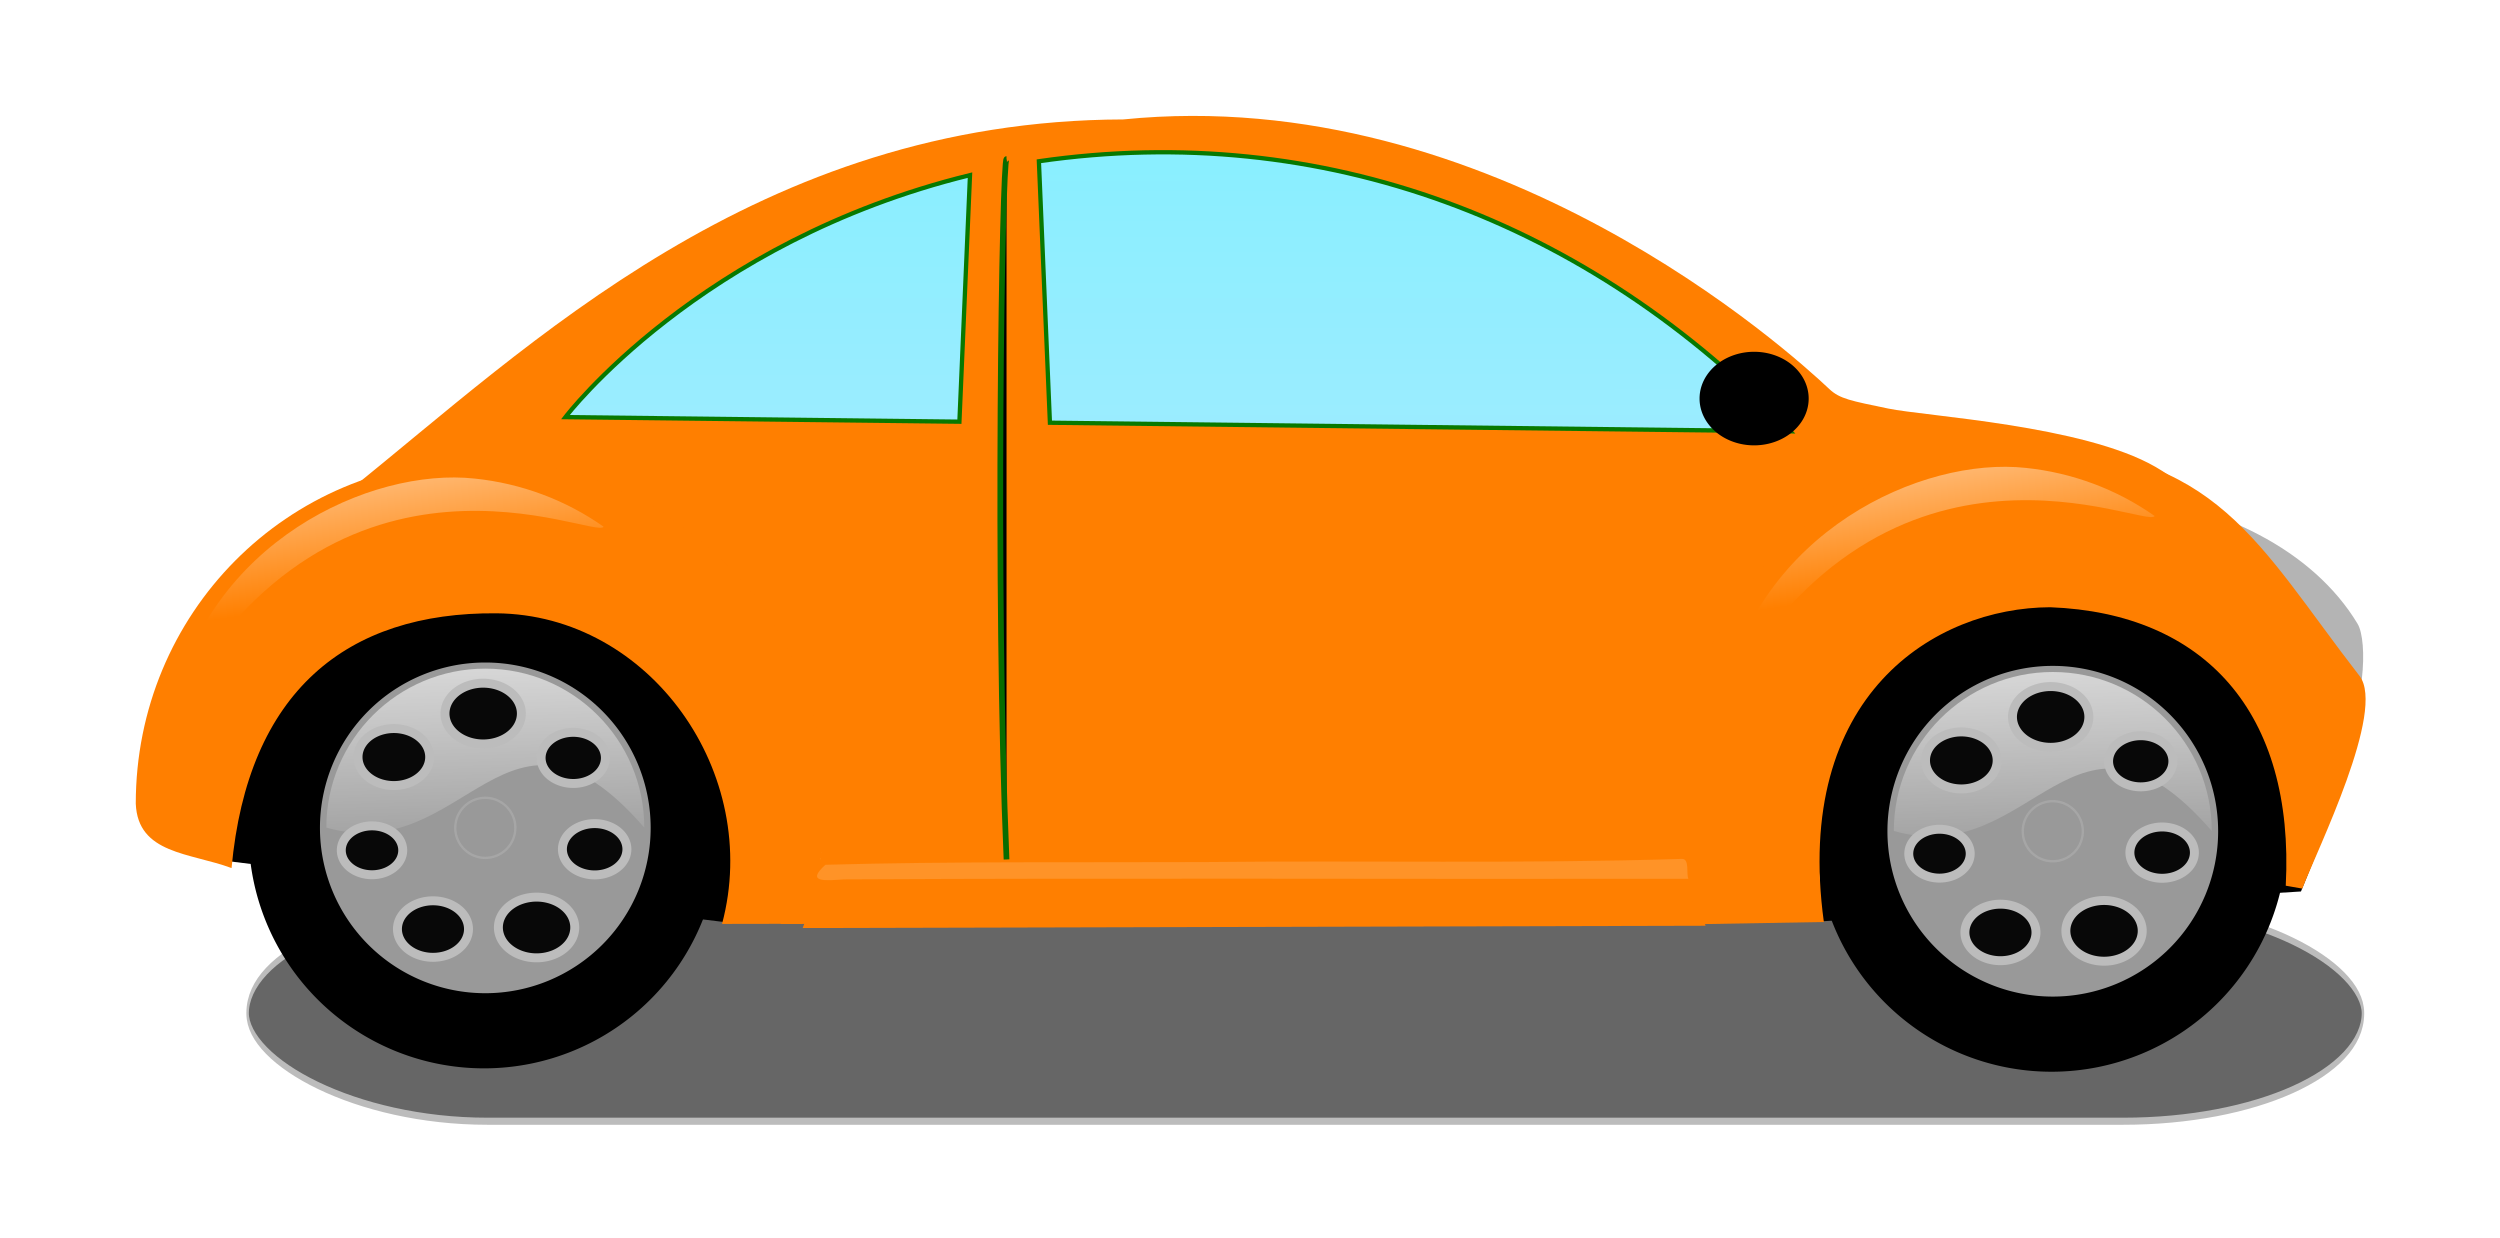 <?xml version="1.0"?><svg width="597.347" height="295.816" xmlns="http://www.w3.org/2000/svg" xmlns:xlink="http://www.w3.org/1999/xlink">
 <defs>
  <linearGradient id="linearGradient6250">
   <stop offset="0" id="stop6252" stop-color="#bcbcbc"/>
   <stop offset="1" id="stop6254" stop-opacity="0" stop-color="#bcbcbc"/>
  </linearGradient>
  <linearGradient id="linearGradient5267">
   <stop offset="0" id="stop5269" stop-color="#222222"/>
   <stop id="stop5277" offset="0.606" stop-color="#515151"/>
   <stop offset="0.626" id="stop5279" stop-color="#818181"/>
   <stop offset="1" id="stop5271" stop-color="#888888"/>
  </linearGradient>
  <linearGradient id="linearGradient5247">
   <stop offset="0" id="stop5249" stop-color="#ffffff"/>
   <stop offset="1" id="stop5251" stop-opacity="0" stop-color="#ffffff"/>
  </linearGradient>
  <linearGradient id="linearGradient5234">
   <stop offset="0" id="stop5236" stop-color="#000000"/>
   <stop id="stop5242" offset="0.813" stop-color="#3c3c3c"/>
   <stop offset="1" id="stop5238" stop-color="#000000"/>
  </linearGradient>
  <linearGradient id="linearGradient30545">
   <stop offset="0" id="stop30547" stop-color="#009300"/>
   <stop offset="1" id="stop30549" stop-color="#f2fff2"/>
  </linearGradient>
  <linearGradient id="linearGradient28588">
   <stop offset="0" id="stop28590" stop-color="#ffffff"/>
   <stop offset="1" id="stop28592" stop-opacity="0" stop-color="#ffffff"/>
  </linearGradient>
  <linearGradient id="linearGradient16199">
   <stop id="stop16201" offset="0" stop-opacity="0" stop-color="#ffffff"/>
   <stop offset="0.5" id="stop16205" stop-opacity="0.637" stop-color="#ffffff"/>
   <stop id="stop16207" offset="0.75" stop-opacity="0.505" stop-color="#ffffff"/>
   <stop id="stop16203" offset="1" stop-opacity="0" stop-color="#ffffff"/>
  </linearGradient>
  <linearGradient id="linearGradient16167">
   <stop offset="0" id="stop16169" stop-opacity="0" stop-color="#ffffff"/>
   <stop id="stop16175" offset="0.177" stop-opacity="0.5" stop-color="#ffffff"/>
   <stop offset="1" id="stop16171" stop-opacity="0" stop-color="#ffffff"/>
  </linearGradient>
  <linearGradient id="linearGradient16159">
   <stop offset="0" id="stop16161" stop-color="#ffffff"/>
   <stop offset="1" id="stop16163" stop-opacity="0" stop-color="#ffffff"/>
  </linearGradient>
  <linearGradient id="linearGradient16120">
   <stop offset="0" id="stop16122" stop-color="#ffffff"/>
   <stop offset="1" id="stop16124" stop-opacity="0" stop-color="#ffffff"/>
  </linearGradient>
  <linearGradient id="linearGradient14136">
   <stop offset="0" id="stop14138" stop-color="#9eecff"/>
   <stop offset="1" id="stop14140" stop-color="#87efff"/>
  </linearGradient>
  <linearGradient id="linearGradient11157">
   <stop offset="0" id="stop11159" stop-color="#d2ffd2"/>
   <stop id="stop3244" offset="0.865" stop-color="#09a809"/>
   <stop offset="1" id="stop11161" stop-color="#009600"/>
  </linearGradient>
  <linearGradient id="linearGradient7271">
   <stop offset="0" id="stop7273" stop-color="#3fc200"/>
   <stop id="stop16132" offset="0.5" stop-color="#2ca900"/>
   <stop offset="1" id="stop7275" stop-color="#0a9600"/>
  </linearGradient>
  <linearGradient id="linearGradient7261">
   <stop offset="0" id="stop7263" stop-color="#acfffd"/>
   <stop offset="1" id="stop7265" stop-color="#002099"/>
  </linearGradient>
  <linearGradient xlink:href="#linearGradient16120" id="linearGradient24487" x1="0.291" y1="-0.185" x2="0.464" y2="0.617"/>
  <linearGradient xlink:href="#linearGradient16120" id="linearGradient24490" x1="0.291" y1="-0.185" x2="0.464" y2="0.617"/>
  <linearGradient xlink:href="#linearGradient14136" id="linearGradient24498" x1="0.525" y1="1.138" x2="0.522" y2="0.004"/>
  <radialGradient xlink:href="#linearGradient11157" id="radialGradient24501" gradientUnits="userSpaceOnUse" gradientTransform="matrix(-9.7213604e-2,-0.368,0.424,-0.126,692.407,211.62)" cx="-425.721" cy="-489.543" fx="-425.721" fy="-489.543" r="171.964"/>
  <radialGradient xlink:href="#linearGradient11157" id="radialGradient24504" gradientUnits="userSpaceOnUse" gradientTransform="matrix(-0.103,0.366,-0.441,-0.134,250.702,490.475)" cx="-72.264" cy="227.889" fx="-72.264" fy="227.889" r="171.964"/>
  <linearGradient xlink:href="#linearGradient16199" id="linearGradient24507" x1="0.5" y1="0.253" x2="0.5" y2="0.597"/>
  <linearGradient xlink:href="#linearGradient7271" id="linearGradient24511" x1="0.362" y1="1.206" x2="0.362" y2="0.241"/>
  <linearGradient xlink:href="#linearGradient7271" id="linearGradient24514" x1="0.398" y1="1.111" x2="0.396" y2="-0.036"/>
  <radialGradient xlink:href="#linearGradient11157" id="radialGradient27586" gradientUnits="userSpaceOnUse" gradientTransform="matrix(-0.264,0.838,-0.79,-0.244,648.891,-93.629)" cx="395.057" cy="189.356" fx="395.057" fy="189.356" r="27.198"/>
  <linearGradient xlink:href="#linearGradient28588" id="linearGradient3248" gradientUnits="userSpaceOnUse" gradientTransform="matrix(1,0,0,1.058,0,-16.571)" x1="104.609" y1="183.301" x2="108.633" y2="255.722"/>
  <linearGradient xlink:href="#linearGradient28588" id="linearGradient3252" x1="0.534" y1="0.442" x2="0.542" y2="1.217"/>
  <radialGradient xlink:href="#linearGradient5234" id="radialGradient8290" gradientUnits="userSpaceOnUse" cx="173.108" cy="532.029" fx="173.108" fy="532.029" r="61.067"/>
  <linearGradient xlink:href="#linearGradient5247" id="linearGradient8292" x1="0.21" y1="-0.636" x2="0.29" y2="1"/>
  <linearGradient xlink:href="#linearGradient6250" id="linearGradient8294" x1="0.84" y1="Infinity" x2="0.319" y2="-Infinity"/>
  <linearGradient xlink:href="#linearGradient6250" id="linearGradient8296" x1="0.84" y1="Infinity" x2="0.319" y2="-Infinity"/>
  <linearGradient xlink:href="#linearGradient6250" id="linearGradient8298" x1="0.84" y1="Infinity" x2="0.319" y2="-Infinity"/>
  <linearGradient xlink:href="#linearGradient6250" id="linearGradient8300" x1="0.84" y1="Infinity" x2="0.319" y2="-Infinity"/>
  <linearGradient xlink:href="#linearGradient6250" id="linearGradient8302" x1="0.84" y1="Infinity" x2="0.319" y2="-Infinity"/>
  <linearGradient xlink:href="#linearGradient6250" id="linearGradient8304" x1="0.84" y1="Infinity" x2="0.319" y2="-Infinity"/>
  <linearGradient xlink:href="#linearGradient6250" id="linearGradient8306" x1="0.84" y1="Infinity" x2="0.319" y2="-Infinity"/>
  <radialGradient xlink:href="#linearGradient16120" id="radialGradient8308" gradientUnits="userSpaceOnUse" cx="177.85" cy="532.736" fx="177.85" fy="532.736" r="8.09"/>
  <radialGradient xlink:href="#linearGradient5234" id="radialGradient8338" gradientUnits="userSpaceOnUse" cx="173.108" cy="532.029" fx="173.108" fy="532.029" r="61.067"/>
  <linearGradient xlink:href="#linearGradient5247" id="linearGradient8340" x1="0.21" y1="-0.636" x2="0.29" y2="1"/>
  <linearGradient xlink:href="#linearGradient6250" id="linearGradient8342" x1="0.84" y1="Infinity" x2="0.319" y2="-Infinity"/>
  <linearGradient xlink:href="#linearGradient6250" id="linearGradient8344" x1="0.84" y1="Infinity" x2="0.319" y2="-Infinity"/>
  <linearGradient xlink:href="#linearGradient6250" id="linearGradient8346" x1="0.84" y1="Infinity" x2="0.319" y2="-Infinity"/>
  <linearGradient xlink:href="#linearGradient6250" id="linearGradient8348" x1="0.84" y1="Infinity" x2="0.319" y2="-Infinity"/>
  <linearGradient xlink:href="#linearGradient6250" id="linearGradient8350" x1="0.84" y1="Infinity" x2="0.319" y2="-Infinity"/>
  <linearGradient xlink:href="#linearGradient6250" id="linearGradient8352" x1="0.84" y1="Infinity" x2="0.319" y2="-Infinity"/>
  <linearGradient xlink:href="#linearGradient6250" id="linearGradient8354" x1="0.84" y1="Infinity" x2="0.319" y2="-Infinity"/>
  <radialGradient xlink:href="#linearGradient16120" id="radialGradient8356" gradientUnits="userSpaceOnUse" cx="177.85" cy="532.736" fx="177.85" fy="532.736" r="8.09"/>
  <filter x="-0.018" width="1.036" y="-0.487" height="1.975" id="filter13283">
   <feGaussianBlur stdDeviation="4.544" id="feGaussianBlur13285"/>
  </filter>
  <linearGradient xlink:href="#linearGradient6250" id="svg_1" x1="0.16" y1="-Infinity" x2="0.681" y2="Infinity"/>
  <linearGradient xlink:href="#linearGradient6250" id="svg_2" x1="0.16" y1="-Infinity" x2="0.681" y2="Infinity"/>
  <linearGradient xlink:href="#linearGradient6250" id="svg_3" x1="0.16" y1="-Infinity" x2="0.681" y2="Infinity"/>
  <linearGradient xlink:href="#linearGradient6250" id="svg_4" x1="0.16" y1="-Infinity" x2="0.681" y2="Infinity"/>
  <linearGradient xlink:href="#linearGradient6250" id="svg_5" x1="0.16" y1="-Infinity" x2="0.681" y2="Infinity"/>
  <linearGradient xlink:href="#linearGradient6250" id="svg_6" x1="0.16" y1="-Infinity" x2="0.681" y2="Infinity"/>
  <linearGradient xlink:href="#linearGradient6250" id="svg_7" x1="0.16" y1="-Infinity" x2="0.681" y2="Infinity"/>
  <linearGradient xlink:href="#linearGradient6250" id="svg_8" x1="0.16" y1="-Infinity" x2="0.681" y2="Infinity"/>
 </defs>
 <g>
  <title>Layer 1</title>
  <rect rx="57.77" ry="9.144" transform="matrix(0.992 0 0 2.822 20.732 -862.742)" y="382.368" x="38.742" height="18.287" width="509.515" id="rect9337" filter="url(#filter13283)" stroke-dashoffset="0" stroke-miterlimit="4" stroke-width="0.6" stroke="#bcbcbc" fill-rule="evenodd" fill="#666666"/>
  <path d="m435.35,219.633l114.092,-7.105l3.559,-8.813l-13.954,-34.55l-104.686,-5.552c0.33,18.674 0.659,-21.842 0.989,56.021z" id="path8312" stroke-width="1px" stroke="#000000" fill-rule="evenodd" fill="#000000"/>
  <path id="path4342" d="m268.396,28.536c-87.349,0.263 -141.954,54.181 -185.012,88.679c9.409,-3.655 19.658,-5.651 30.376,-5.651c45.854,0 83.07,36.737 83.07,82.016c0,9.892 -1.778,19.38 -5.033,28.164l215.733,-0.545c-3.604,-9.184 -5.587,-19.175 -5.587,-29.612c0,-45.278 37.216,-82.016 83.07,-82.016c16.229,0 31.373,4.609 44.171,12.564c-5.069,-4.402 -9.976,-8.167 -14.14,-10.571c-17.253,-9.963 -54.926,-12.087 -63.898,-13.95c-8.875,-1.843 -11.555,-2.302 -14.05,-4.655c-9.26,-8.735 -80.399,-73.323 -168.701,-64.423z" stroke-width="1px" fill-rule="evenodd" fill="#ff7f00"/>
  <path id="path12136" d="m196.224,205.01l208.919,-0.563l3.247,16.315l-221.909,0l9.742,-15.752z" stroke-dashoffset="0" stroke-miterlimit="4" marker-end="none" marker-mid="none" marker-start="none" stroke-width="1px" fill-rule="evenodd" fill="#ff7f00"/>
  <path id="path2371" d="m504.476,117.728c20.916,18.653 39.156,38.854 54.253,60.374c6.336,-8.031 7.105,-24.868 4.585,-29.057c-10.589,-17.596 -32.842,-28.802 -58.837,-31.317z" stroke-width="1.909px" fill-rule="evenodd" fill="#b3b3b3" opacity="0.992"/>
  <path id="path8310" d="m51.504,204.897l121.002,14.845l6.278,-15.416l-14.269,-35.97l-103.308,-5.139l-9.703,41.679z" stroke-width="1px" stroke="#000000" fill-rule="evenodd" fill="#000000"/>
  <g transform="matrix(0.921 0 0 0.921 -0.879 -44.496)" id="g8277">
   <path id="path3292" d="m187.596,264.413a61.067,61.067 0 1 1 -122.134,0a61.067,61.067 0 1 1 122.134,0z" stroke-dashoffset="0" stroke-miterlimit="4" marker-end="none" marker-mid="none" marker-start="none" stroke-width="11.4" fill-rule="evenodd" fill="url(#radialGradient8290)"/>
   <path d="m169.758,263.087a42.898,42.898 0 1 1 -85.797,0a42.898,42.898 0 1 1 85.797,0z" id="path3294" stroke-dashoffset="0" stroke-miterlimit="4" marker-end="none" marker-mid="none" marker-start="none" stroke-width="11.4" fill-rule="evenodd" fill="#999999"/>
   <path d="m168.101,263.019c-35.795,-41.178 -46.059,10.369 -82.482,0c0,-22.765 18.476,-41.241 41.241,-41.241c22.765,0 41.241,18.476 41.241,41.241z" id="path5244" stroke-dashoffset="0" stroke-miterlimit="4" marker-end="none" marker-mid="none" marker-start="none" stroke-width="11.4" fill-rule="evenodd" fill="url(#linearGradient8292)"/>
   <path d="m108.034,251.001a4.898,3.896 0 1 1 -9.797,-12.565a4.898,3.896 0 1 1 9.797,12.565z" id="path6262" stroke-dashoffset="0" stroke-miterlimit="4" marker-end="none" marker-mid="none" marker-start="none" stroke-width="2.321" stroke="url(#linearGradient8294)" fill-rule="evenodd" fill="#080808"/>
   <path id="path6266" d="m124.395,241.17a1.916,1.524 0 1 1 3.831,-15.465a1.916,1.524 0 1 1 -3.831,15.465z" stroke-dashoffset="0" stroke-miterlimit="4" marker-end="none" marker-mid="none" marker-start="none" stroke-width="2.321" stroke="url(#svg_8)" fill-rule="evenodd" fill="#080808"/>
   <path d="m142.4,248.176a7.279,5.79 0 1 1 14.558,-6.475a7.279,5.79 0 1 1 -14.558,6.475z" id="path6270" stroke-dashoffset="0" stroke-miterlimit="4" marker-end="none" marker-mid="none" marker-start="none" stroke-width="2.321" stroke="url(#svg_7)" fill-rule="evenodd" fill="#080808"/>
   <path id="path6274" d="m148.005,265.291a7.229,5.75 0 1 1 14.457,6.695a7.229,5.75 0 1 1 -14.457,-6.695z" stroke-dashoffset="0" stroke-miterlimit="4" marker-end="none" marker-mid="none" marker-start="none" stroke-width="2.321" stroke="url(#svg_6)" fill-rule="evenodd" fill="#080808"/>
   <path d="m138.183,281.215a1.978,1.573 0 1 1 3.956,15.434a1.978,1.573 0 1 1 -3.956,-15.434z" id="path6278" stroke-dashoffset="0" stroke-miterlimit="4" marker-end="none" marker-mid="none" marker-start="none" stroke-width="2.321" stroke="url(#svg_5)" fill-rule="evenodd" fill="#080808"/>
   <path id="path6282" d="m118.426,283.259a5.142,4.091 0 1 1 -10.285,12.168a5.142,4.091 0 1 1 10.285,-12.168z" stroke-dashoffset="0" stroke-miterlimit="4" marker-end="none" marker-mid="none" marker-start="none" stroke-width="2.321" stroke="url(#linearGradient8304)" fill-rule="evenodd" fill="#080808"/>
   <path id="path6288" d="m105.429,269.218a7.96,6.332 0 1 1 -15.921,-0.61a7.96,6.332 0 1 1 15.921,0.61z" stroke-dashoffset="0" stroke-miterlimit="4" marker-end="none" marker-mid="none" marker-start="none" stroke-width="2.321" stroke="url(#linearGradient8306)" fill-rule="evenodd" fill="#080808"/>
   <path id="path6329" d="m134.65,263.087a7.79,7.79 0 1 1 -15.581,0a7.79,7.79 0 1 1 15.581,0z" stroke-dashoffset="0" stroke-miterlimit="4" marker-end="none" marker-mid="none" marker-start="none" stroke-width="0.6" stroke="#bcbcbc" fill-rule="evenodd" fill="url(#radialGradient8308)" opacity="0.377"/>
  </g>
  <path id="path2378" d="m114.232,109.987c-45.854,0 -81.792,36.753 -81.792,82.031c0.487,12.077 12.985,11.709 22.887,15.398c3.869,-42.183 27.492,-61.192 63.335,-60.872c36.698,0.32 63.468,38.271 53.863,74.217l19.13,-0.035c3.592,-9.171 5.633,-18.289 5.633,-28.707c0,-45.278 -37.201,-82.031 -83.055,-82.031z" stroke-dashoffset="0" stroke-miterlimit="4" marker-end="none" marker-mid="none" marker-start="none" stroke-width="2.9" fill-rule="nonzero" fill="#ff7f00"/>
  <g id="g8314" transform="matrix(0.921 0 0 0.921 373.653 -43.689)">
   <path d="m187.596,264.413a61.067,61.067 0 1 1 -122.134,0a61.067,61.067 0 1 1 122.134,0z" id="path8316" stroke-dashoffset="0" stroke-miterlimit="4" marker-end="none" marker-mid="none" marker-start="none" stroke-width="11.4" fill-rule="evenodd" fill="url(#radialGradient8338)"/>
   <path id="path8318" d="m169.758,263.087a42.898,42.898 0 1 1 -85.797,0a42.898,42.898 0 1 1 85.797,0z" stroke-dashoffset="0" stroke-miterlimit="4" marker-end="none" marker-mid="none" marker-start="none" stroke-width="11.4" fill-rule="evenodd" fill="#999999"/>
   <path id="path8320" d="m168.101,263.019c-35.795,-41.178 -46.059,10.369 -82.482,0c0,-22.765 18.476,-41.241 41.241,-41.241c22.765,0 41.241,18.476 41.241,41.241z" stroke-dashoffset="0" stroke-miterlimit="4" marker-end="none" marker-mid="none" marker-start="none" stroke-width="11.4" fill-rule="evenodd" fill="url(#linearGradient8340)"/>
   <path id="path8322" d="m108.034,251.001a4.898,3.896 0 1 1 -9.797,-12.565a4.898,3.896 0 1 1 9.797,12.565z" stroke-dashoffset="0" stroke-miterlimit="4" marker-end="none" marker-mid="none" marker-start="none" stroke-width="2.321" stroke="url(#linearGradient8342)" fill-rule="evenodd" fill="#080808"/>
   <path d="m124.395,241.17a1.916,1.524 0 1 1 3.831,-15.465a1.916,1.524 0 1 1 -3.831,15.465z" id="path8324" stroke-dashoffset="0" stroke-miterlimit="4" marker-end="none" marker-mid="none" marker-start="none" stroke-width="2.321" stroke="url(#svg_4)" fill-rule="evenodd" fill="#080808"/>
   <path id="path8326" d="m142.4,248.176a7.279,5.79 0 1 1 14.558,-6.475a7.279,5.79 0 1 1 -14.558,6.475z" stroke-dashoffset="0" stroke-miterlimit="4" marker-end="none" marker-mid="none" marker-start="none" stroke-width="2.321" stroke="url(#svg_3)" fill-rule="evenodd" fill="#080808"/>
   <path d="m148.005,265.291a7.229,5.75 0 1 1 14.457,6.695a7.229,5.75 0 1 1 -14.457,-6.695z" id="path8328" stroke-dashoffset="0" stroke-miterlimit="4" marker-end="none" marker-mid="none" marker-start="none" stroke-width="2.321" stroke="url(#svg_2)" fill-rule="evenodd" fill="#080808"/>
   <path id="path8330" d="m138.183,281.215a1.978,1.573 0 1 1 3.956,15.434a1.978,1.573 0 1 1 -3.956,-15.434z" stroke-dashoffset="0" stroke-miterlimit="4" marker-end="none" marker-mid="none" marker-start="none" stroke-width="2.321" stroke="url(#svg_1)" fill-rule="evenodd" fill="#080808"/>
   <path d="m118.426,283.259a5.142,4.091 0 1 1 -10.285,12.168a5.142,4.091 0 1 1 10.285,-12.168z" id="path8332" stroke-dashoffset="0" stroke-miterlimit="4" marker-end="none" marker-mid="none" marker-start="none" stroke-width="2.321" stroke="url(#linearGradient8352)" fill-rule="evenodd" fill="#080808"/>
   <path d="m105.429,269.218a7.96,6.332 0 1 1 -15.921,-0.61a7.96,6.332 0 1 1 15.921,0.61z" id="path8334" stroke-dashoffset="0" stroke-miterlimit="4" marker-end="none" marker-mid="none" marker-start="none" stroke-width="2.321" stroke="url(#linearGradient8354)" fill-rule="evenodd" fill="#080808"/>
   <path d="m134.65,263.087a7.79,7.79 0 1 1 -15.581,0a7.79,7.79 0 1 1 15.581,0z" id="path8336" stroke-dashoffset="0" stroke-miterlimit="4" marker-end="none" marker-mid="none" marker-start="none" stroke-width="0.6" stroke="#bcbcbc" fill-rule="evenodd" fill="url(#radialGradient8356)" opacity="0.377"/>
  </g>
  <path d="m483.909,106.942c45.854,0 55.593,23.273 79.875,54.568c6.369,8.209 -10.083,41.453 -13.675,50.812l-3.953,-0.693c2.167,-41.411 -19.438,-65.132 -56.284,-66.537c-27.544,0.106 -61.494,20.967 -54.08,75.211l-29.381,0.509c-3.592,-9.359 -5.557,-19.524 -5.557,-30.155c0,-46.207 37.201,-83.714 83.055,-83.714z" id="path3357" stroke-dashoffset="0" stroke-miterlimit="4" marker-end="none" marker-mid="none" marker-start="none" stroke-width="2.9" fill-rule="nonzero" fill="#ff7f00"/>
  <path id="path4328" d="m248.231,38.528l2.636,62.477l176.894,2.055c-48.141,-50.344 -111.827,-74.313 -179.53,-64.532zm-16.461,3.316c-64.868,15.908 -96.67,57.822 -96.67,57.822l94.139,1.09l2.531,-58.912z" stroke-miterlimit="4" stroke-width="1.026" stroke="#087900" fill-rule="evenodd" fill="url(#linearGradient24498)"/>
  <path d="m432.163,95.234a13.036,11.179 0 1 1 -26.073,0a13.036,11.179 0 1 1 26.073,0z" id="path4334" stroke-dashoffset="0" stroke-miterlimit="4" marker-end="none" marker-mid="none" marker-start="none" stroke-width="2.9" fill-rule="nonzero" fill="#000000"/>
  <path id="path4336" d="m240.498,38.013c-1.076,0 -2.733,103.658 0,167.343" stroke-miterlimit="4" stroke-width="1.368" stroke="#076c00" fill-rule="evenodd" fill="#000000"/>
  <path id="path15113" d="m113.485,114.357c-24.949,-2.738 -64.169,15.236 -72.433,55.443c39.708,-71.289 101.348,-40.654 103.164,-43.955c-9.146,-6.444 -19.784,-10.347 -30.731,-11.488z" stroke-dashoffset="0" stroke-miterlimit="4" marker-end="none" marker-mid="none" marker-start="none" stroke-width="2.9" fill-rule="nonzero" fill="url(#linearGradient24490)" opacity="0.969"/>
  <path d="m484.1,111.806c-24.949,-2.738 -64.169,15.236 -72.433,55.443c39.708,-71.289 101.348,-40.654 103.164,-43.955c-9.146,-6.444 -19.784,-10.347 -30.731,-11.488z" id="path16128" stroke-dashoffset="0" stroke-miterlimit="4" marker-end="none" marker-mid="none" marker-start="none" stroke-width="2.9" fill-rule="nonzero" fill="url(#linearGradient24487)" opacity="0.969"/>
  <path id="path8360" d="m401.89,205.222c-38.053,1.196 -76.146,0.345 -114.216,0.76c-30.112,0.126 -60.528,-0.187 -90.451,0.646c-4.771,4.315 -0.091,3.794 4.478,3.489c67.241,-0.364 134.483,-0.02 201.725,-0.144c-0.575,-1.133 0.348,-4.784 -1.535,-4.752z" stroke-dashoffset="0" stroke-miterlimit="4" marker-end="none" marker-mid="none" marker-start="none" stroke-width="1px" fill-rule="evenodd" fill="#ffffff" opacity="0.155"/>
 </g>
</svg>